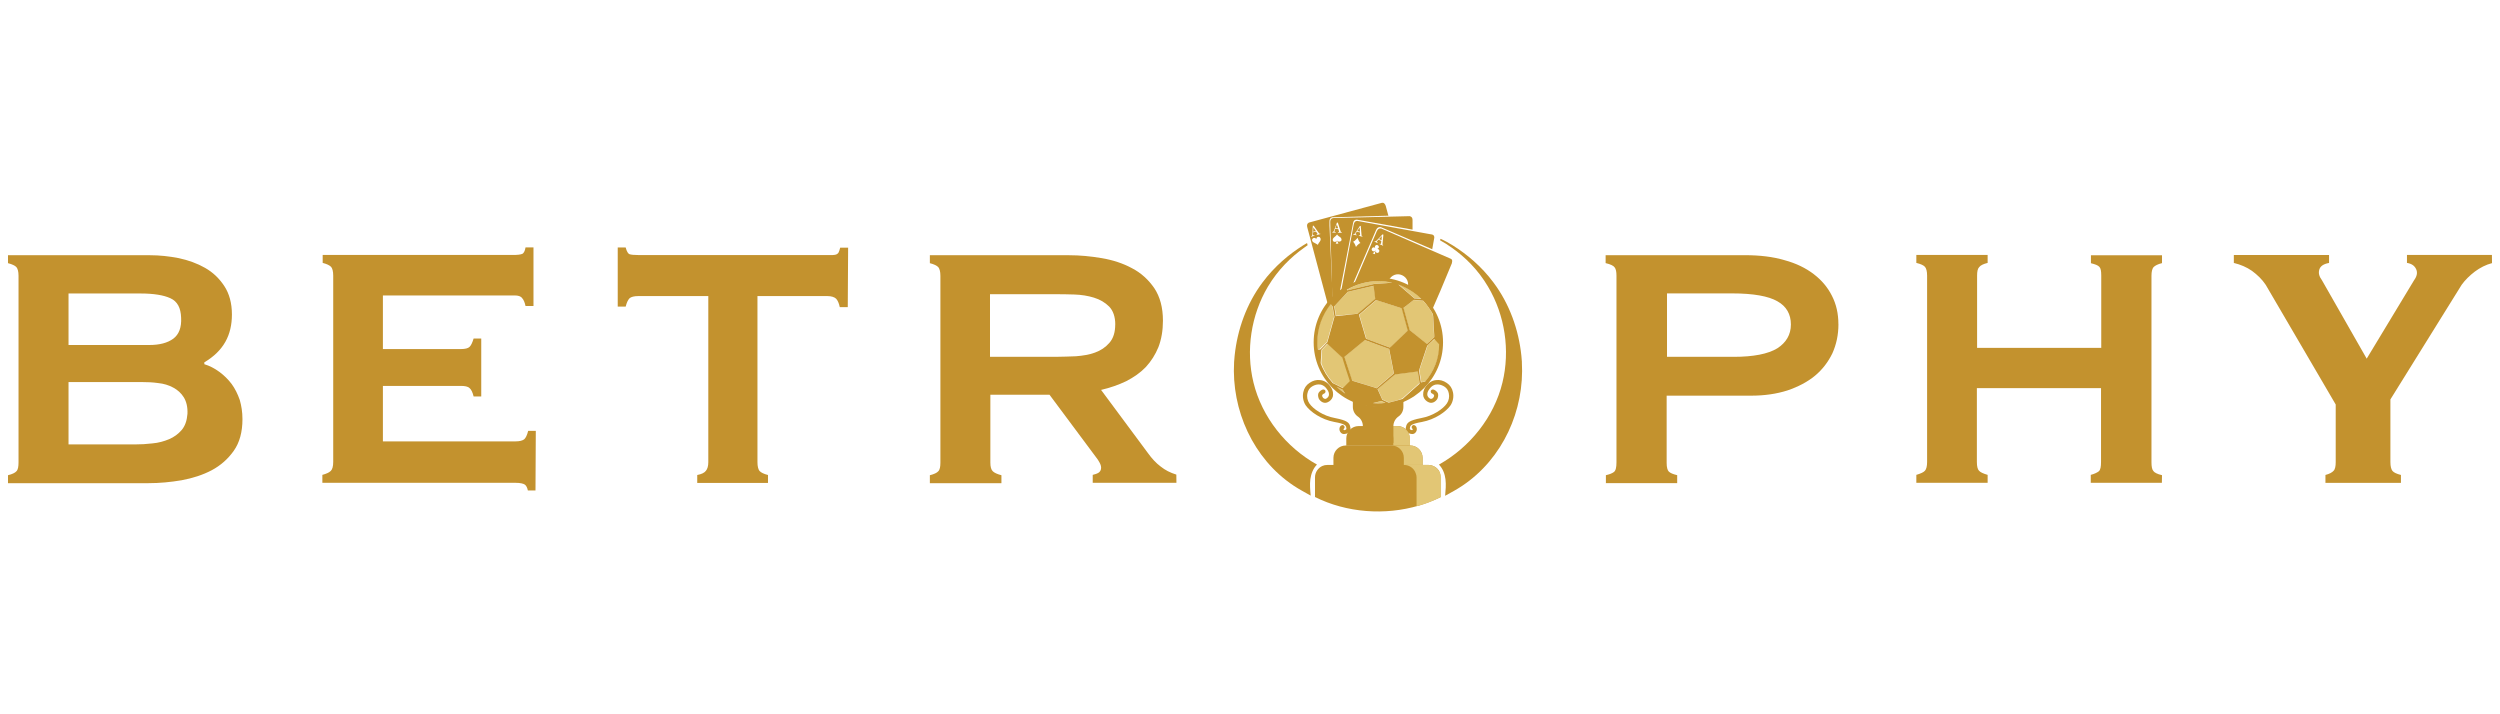 <?xml version="1.0" encoding="UTF-8"?>
<svg id="betrophy" xmlns="http://www.w3.org/2000/svg" width="560" height="160" viewBox="0 0 560 160">
  <defs>
    <style>
      .cls-1 {
        fill: #e2c675;
      }

      .cls-1, .cls-2 {
        stroke-width: 0px;
      }

      .cls-2 {
        fill: #c3922e;
      }
    </style>
  </defs>
  <g>
    <path class="cls-2" d="M54.31,93.9c0,2.88-.65,5.24-1.94,7.07-1.29,1.83-2.95,3.3-4.94,4.36-2.01,1.06-4.24,1.78-6.77,2.25-2.48.42-4.94.65-7.37.65H1.79v-1.78c.94-.23,1.59-.54,1.89-.89.35-.35.47-1.01.47-2.01v-41.77c0-.94-.18-1.59-.47-1.94-.35-.35-.94-.65-1.89-.89v-1.78h31.82c2.13,0,4.24.23,6.42.65,2.18.47,4.12,1.17,5.9,2.18s3.18,2.36,4.31,4.07c1.12,1.71,1.71,3.84,1.71,6.37,0,2.3-.47,4.36-1.47,6.13s-2.53,3.3-4.71,4.59v.42c1.17.35,2.3.94,3.35,1.71s1.94,1.64,2.76,2.71c.77,1.06,1.36,2.25,1.83,3.6.37,1.29.6,2.7.6,4.29ZM40.57,71.16c-.07-2.18-.82-3.65-2.41-4.36-1.52-.7-3.77-1.06-6.72-1.06H15.35v11.54h18.1c2.3,0,4.07-.47,5.36-1.41,1.29-.96,1.88-2.55,1.76-4.73ZM41.99,92.72c.07-1.52-.23-2.76-.82-3.72-.59-.94-1.36-1.64-2.36-2.18s-2.13-.89-3.35-1.01c-1.24-.18-2.48-.23-3.72-.23H15.35v13.97h14.85c1.29,0,2.6-.07,3.95-.23,1.36-.12,2.6-.47,3.72-.94,1.12-.47,2.06-1.17,2.83-2.06.75-.89,1.17-2.08,1.29-3.6Z"/>
    <path class="cls-2" d="M119.95,109.86h-1.71c-.12-.59-.35-1.06-.65-1.29-.3-.23-1.01-.42-2.13-.42h-43.25v-1.78c.89-.23,1.52-.54,1.89-.89.35-.35.54-1.01.54-2.01v-41.75c0-.94-.18-1.59-.47-1.94-.35-.35-.94-.65-1.89-.89v-1.78h42.61c1.01,0,1.64-.07,2.06-.23.35-.12.65-.65.77-1.47h1.78v13.14h-1.78c-.18-.82-.42-1.41-.77-1.78-.3-.42-.89-.59-1.64-.59h-29.54v12.01h17.44c1.01,0,1.64-.18,1.94-.47.35-.3.65-.94.94-1.89h1.71v12.97h-1.71c-.23-.94-.54-1.59-.94-1.89-.35-.35-1.06-.47-1.94-.47h-17.44v12.43h29.64c1.01,0,1.64-.18,2.01-.47.35-.3.65-.94.89-1.89h1.71l-.07,13.35h0Z"/>
    <path class="cls-2" d="M189.89,68.8h-1.78c-.18-.89-.47-1.52-.82-1.89-.35-.35-1.06-.59-1.94-.59h-15.68v37.18c0,1.01.18,1.64.47,2.01.35.35.94.65,1.89.89v1.78h-15.85v-1.78c.94-.18,1.59-.47,1.94-.94.35-.42.54-1.06.54-1.94v-37.2h-15.68c-.94,0-1.59.18-1.94.47-.35.35-.65.94-.89,1.89h-1.78v-13.25h1.78c.23.89.54,1.41.89,1.52s1.01.18,1.94.18h43.56c.28,0,.59-.07.77-.12.23-.12.42-.23.54-.47s.23-.59.35-1.06h1.78l-.08,13.3h0Z"/>
    <path class="cls-2" d="M263.5,108.15h-18.73v-1.78c.47-.12.89-.23,1.29-.47.35-.23.59-.59.59-1.12,0-.35-.12-.77-.35-1.17-.23-.42-.47-.82-.77-1.17l-10.44-14.02h-13.25v15.2c0,.94.18,1.59.54,1.94s1.01.65,1.94.89v1.78h-16.03v-1.78c.94-.23,1.59-.54,1.89-.89.35-.35.47-1.01.47-1.94v-41.84c0-.94-.18-1.59-.47-1.94-.35-.35-.94-.65-1.89-.89v-1.78h31.18c2.41,0,4.83.23,7.31.65,2.48.42,4.78,1.17,6.77,2.25,2.06,1.06,3.72,2.6,5.01,4.47,1.29,1.94,1.94,4.36,1.94,7.31,0,2.18-.35,4.19-1.01,5.9-.7,1.71-1.64,3.18-2.83,4.47-1.24,1.29-2.71,2.3-4.42,3.18-1.71.82-3.6,1.47-5.6,1.94l10.49,14.14c.89,1.24,1.83,2.25,2.83,3,1.01.82,2.18,1.41,3.54,1.83l.02,1.84h0ZM249.82,72.68c0-1.71-.47-3.07-1.36-4-.94-.94-2.06-1.59-3.42-2.01s-2.83-.65-4.36-.7-2.95-.07-4.19-.07h-14.73v14.02h15.08c1.29,0,2.65-.07,4.19-.12,1.52-.12,2.95-.35,4.24-.82,1.29-.47,2.36-1.17,3.23-2.18.9-1.01,1.31-2.41,1.31-4.12Z"/>
    <path class="cls-2" d="M411.81,72.62c0,2.41-.47,4.54-1.36,6.53-.94,1.94-2.25,3.65-3.89,5.01-1.71,1.41-3.77,2.48-6.18,3.3-2.41.77-5.13,1.17-8.13,1.17h-18.92v15.05c0,1.01.18,1.64.47,1.94.35.35.94.59,1.89.82v1.78h-15.97v-1.78c.82-.18,1.41-.42,1.78-.7.42-.3.59-1.01.59-2.18v-41.79c0-.89-.12-1.52-.42-1.89-.23-.35-.94-.7-2.01-.94v-1.78h31.18c3.35,0,6.3.35,8.9,1.12,2.6.7,4.78,1.78,6.53,3.12,1.78,1.36,3.12,2.95,4.07,4.83.99,1.91,1.46,4.04,1.46,6.38ZM401.16,72.68c0-2.3-1.01-4.07-3-5.18-2.01-1.17-5.43-1.78-10.19-1.78h-14.56v14.21h14.96c4.42,0,7.66-.65,9.72-1.89,2.01-1.29,3.07-3.07,3.07-5.36Z"/>
    <path class="cls-2" d="M484.25,108.15h-15.92v-1.78c.89-.23,1.47-.54,1.83-.82.35-.35.47-1.01.47-2.06v-16.55h-27.81v16.55c0,1.01.18,1.64.47,1.94.3.35.94.65,1.94.94v1.78h-15.97v-1.78c1.01-.3,1.64-.59,1.94-.94s.47-1.01.47-1.94v-41.77c0-.94-.18-1.59-.47-1.94-.3-.35-.94-.65-1.94-.89v-1.78h15.97v1.78c-.94.23-1.59.54-1.89.94-.35.35-.47,1.01-.47,1.89v16.2h27.81v-16.2c0-1.01-.12-1.64-.42-1.94-.3-.35-.94-.59-1.89-.82v-1.78h15.92v1.76c-.94.23-1.52.54-1.89.89-.3.35-.47,1.01-.47,1.94v41.79c0,.94.12,1.59.42,1.94.23.35.89.7,1.94.94l-.03,1.71h0Z"/>
    <path class="cls-2" d="M558.21,58.94c-1.36.35-2.65,1.01-3.84,1.89-1.17.89-2.18,1.89-2.95,2.95l-15.97,25.69v14.02c0,1.01.18,1.64.47,2.01.3.35.94.65,1.89.89v1.78h-16.91v-1.78c.89-.23,1.47-.54,1.83-.94.35-.35.47-1.06.47-1.94v-12.9l-15.68-26.81c-.82-1.24-1.89-2.25-3.07-3.12-1.17-.82-2.53-1.41-4.07-1.78v-1.78h21.33v1.78c-1.24.23-1.94.7-2.18,1.47-.23.77-.07,1.52.59,2.41l10.02,17.56,10.61-17.56c.65-.89.82-1.71.47-2.48-.35-.77-1.01-1.24-2.06-1.41v-1.78h19.03l.02,1.81h0Z"/>
  </g>
  <g>
    <g>
      <g>
        <g>
          <path class="cls-2" d="M315.89,97.15c.12,0,.23.07.35.07.54.07,1.01-.35,1.12-.94.07-.54-.18-.94-.59-1.06-.23-.07-.47.12-.54.35-.07.23.07.42.23.54,0,.07,0,.12-.07.18l-.07.07c-.12,0-.35-.07-.47-.18-.07-.12-.07-.23,0-.47v-.07c.12-.3.23-.7,2.65-1.12,2.95-.54,5.43-2.3,6.42-3.72.54-.82.77-1.94.54-2.95-.18-.89-.65-1.59-1.36-2.06-.77-.54-1.64-.77-2.41-.65-.89.07-1.71.59-2.3,1.41-.7,1.01-.65,1.83-.54,2.3.18.59.65,1.06,1.24,1.29.77.3,1.52-.18,1.89-.82.23-.54.18-.94.12-1.17-.23-.59-.89-.89-1.01-.89-.23-.07-.54.07-.59.3-.07.23.07.54.3.59.12.07.35.18.42.35,0,.07.07.18-.07.42-.12.3-.47.47-.7.42-.35-.12-.59-.42-.7-.7-.12-.42,0-.94.42-1.47,1.17-1.71,2.83-.94,3.42-.54.47.3.82.82.94,1.47.18.77,0,1.64-.42,2.25-.82,1.24-3.12,2.83-5.78,3.3-2.76.54-3.12,1.06-3.35,1.78v.07c-.18.47-.12.94.12,1.24.12.02.35.25.77.44Z"/>
          <path class="cls-2" d="M301.51,97.15c-.12,0-.23.07-.35.07-.54.07-1.01-.35-1.12-.94-.07-.54.18-.94.59-1.06.23-.07.47.12.54.35.07.23-.07.42-.23.54,0,.07,0,.12.07.18l.07.07c.12,0,.35-.07.47-.18.07-.12.07-.23,0-.47v-.07c-.12-.3-.23-.7-2.65-1.12-2.95-.54-5.43-2.3-6.42-3.72-.54-.82-.77-1.94-.54-2.95.18-.89.65-1.59,1.36-2.06.77-.54,1.64-.77,2.41-.65.89.07,1.71.59,2.3,1.41.7,1.01.65,1.83.54,2.3-.18.59-.65,1.06-1.24,1.29-.77.3-1.52-.18-1.89-.82-.23-.54-.18-.94-.12-1.17.23-.59.89-.89,1.01-.89.23-.07.54.07.59.3.07.23-.07.54-.3.59-.12.07-.35.18-.42.35,0,.07-.07.18.07.42.12.3.47.47.7.42.35-.12.59-.42.7-.7.12-.42,0-.94-.42-1.47-1.17-1.71-2.83-.94-3.42-.54-.47.3-.82.82-.94,1.47-.18.77,0,1.64.42,2.25.82,1.24,3.12,2.83,5.78,3.3,2.76.54,3.12,1.06,3.35,1.78v.07c.18.47.12.94-.12,1.24-.13.02-.37.25-.77.44Z"/>
          <path class="cls-2" d="M313.06,95.44h-8.73c-1.52,0-2.76,1.24-2.76,2.76v1.64h14.21v-1.64c0-1.54-1.19-2.76-2.71-2.76Z"/>
          <path class="cls-1" d="M313.06,95.44h-3.72c1.52,0,2.76,1.24,2.76,2.76v1.64h3.72v-1.64c-.05-1.54-1.24-2.76-2.76-2.76Z"/>
          <path class="cls-2" d="M315.89,99.79h-14.44c-1.52,0-2.76,1.24-2.76,2.76v1.64h19.97v-1.64c0-1.52-1.24-2.76-2.76-2.76Z"/>
          <path class="cls-1" d="M315.89,99.79h-4.19c1.52,0,2.76,1.24,2.76,2.76v1.64h4.19v-1.64c0-1.52-1.24-2.76-2.76-2.76Z"/>
          <g>
            <g>
              <path class="cls-2" d="M340.91,81.11c-.03-.47-.07-.94-.12-1.42-.6-5.86-2.68-11.63-6.22-16.37-2.76-3.72-6.02-6.37-9.08-8.31-.94-.59-1.89-1.12-2.83-1.52l-.07.35c.89.47,1.71,1.01,2.6,1.64,2.95,2.06,5.9,4.94,8.13,8.73,3.79,6.38,4.99,14.28,3.23,21.48-1.89,7.77-7.29,14.49-14.23,18.38.87.87,1.32,2.08,1.47,3.3s.03,2.46-.08,3.69c1.29-.72,2.6-1.41,3.82-2.23,9.11-6.08,13.99-16.94,13.37-27.71Z"/>
              <path class="cls-2" d="M295.01,104.07c-6.95-3.89-12.33-10.61-14.23-18.38-1.76-7.2-.55-15.1,3.23-21.48,2.25-3.77,5.18-6.65,8.13-8.73.27-.2.52-.37.77-.55l-.13-.49c-.3.18-.62.37-.92.55-3.07,1.94-6.3,4.59-9.08,8.31-3.54,4.74-5.61,10.51-6.22,16.37-.05.47-.08.94-.12,1.42-.62,10.77,4.26,21.65,13.34,27.7,1.22.82,2.55,1.51,3.82,2.23-.12-1.22-.23-2.46-.08-3.69.17-1.19.62-2.41,1.49-3.27Z"/>
            </g>
            <path class="cls-2" d="M321.18,104.45c-.35-.18-.77-.3-1.17-.3h-22.69c-.42,0-.77.07-1.12.23-.94.42-1.64,1.41-1.64,2.53v4.42c3.55,1.78,7.47,2.81,11.43,3.13,3.97.32,8.01-.08,11.85-1.21,1.64-.49,3.25-1.11,4.79-1.86-.02-.94,0-1.86,0-2.8,0-.54-.08-1.16,0-1.69.1-1.11-.49-1.99-1.44-2.46Z"/>
          </g>
        </g>
        <path class="cls-2" d="M302.92,89.71c.07.12.12.18.12.18h0v1.29c0,.82.42,1.64,1.12,2.13.7.47,1.12,1.29,1.12,2.13v3.77h6.84v-3.77c0-.82.42-1.64,1.12-2.13.7-.47,1.12-1.29,1.12-2.13v-1.29h0s.07-.07.12-.18c-1.06.47-2.18.82-3.42,1.06-2.97.54-5.61.13-8.14-1.06Z"/>
      </g>
      <g>
        <path class="cls-1" d="M297.26,76.57h0l1.59-5.66h0l-.42-2.36h0l-.35-.42-.07-.07c-1.89,2.36-3,5.31-3,8.55,0,.54.07,1.06.12,1.59l.54-.07.07-.07.07-.07.35-.35,1.11-1.07ZM304.16,70.27l1.24-1.06,2.71-2.3-.23-1.78-.12-1.12h0l-5.83,1.36h0l-3,3.18.35,2.18,4.88-.47ZM307.81,63.6l2.65-.18,1.47-.12c-1.01-.23-2.06-.35-3.12-.35-2.53,0-4.94.7-7.02,1.94l.12.12,5.9-1.41ZM316.83,66.79h.3l1.29.12c-1.47-1.41-3.18-2.53-5.18-3.23l1.36,1.17,2.23,1.94ZM306.1,75.92l5.31,1.94h0l.23-.18,3.77-3.6h0l-1.36-5.01-.18-.07-5.55-1.78h0l-3.84,3.3,1.36,4.59.25.8h0ZM300.74,87.29h0l-1.36-.65c.59.59,1.24,1.06,1.94,1.52l-.3-.42-.28-.45ZM316.64,67.2h0l-1.29,1.01-1.01.77.12.35,1.29,4.66h0l3.84,3.07,1.64-1.52h0v-.42h0l-.23-4.19-.07-.54c-.59-1.12-1.29-2.13-2.13-3h0l-1.94-.18h-.22ZM321.42,75.92h0l-1.17,1.01-.47.47-1.36,4.07-.47,1.47h0l.42,2.65h.07l.89-.18c1.89-2.3,3.12-5.18,3.18-8.36l-1.09-1.12ZM300.86,80.22h0l-3.42-3.23-1.17,1.24-.12.12-.18,3c.59,1.64,1.52,3.18,2.71,4.47h0l2.25,1.12h0l1.64-1.52.07-.07-.94-2.88-.84-2.25ZM317.6,83.17h-.12l-4.94.65-.23.18-3.72,3.12.3.65.77,1.71h0l1.41.65h0c1.06-.18,2.13-.47,3.07-.89l1.06-.94,2.76-2.48h0l-.35-2.66h0ZM307.51,90.31c.42.07.82.07,1.24.07.54,0,1.06-.07,1.59-.12l-.89-.42-1.94.47ZM308.35,86.94h0l.12-.12h0l3.35-2.88h0l.18-.18.18-.18-1.06-5.43-2.6-.94-2.83-1.06-4.59,3.77,1.71,5.31,4.83,1.47.7.23Z"/>
        <path class="cls-2" d="M308.75,62.19c-8.01,0-14.49,6.48-14.49,14.49s6.48,14.49,14.49,14.49,14.49-6.48,14.49-14.49-6.47-14.49-14.49-14.49ZM319.24,85.47l-.89.18h-.07l-.42-2.65h0l.47-1.47,1.36-4.07.47-.47,1.12-1.06.07.07,1.01,1.12c.02,3.17-1.17,6.05-3.12,8.34ZM311.05,90.19h0l-1.41-.65h0l-.77-1.71-.3-.65,3.72-3.12.23-.18,4.94-.65h.12l.42,2.71h0l-2.76,2.48-1.06.94c-1.01.3-2.06.59-3.13.84ZM299.39,86.64l1.36.65h0l.3.47.3.42c-.72-.47-1.37-1.01-1.96-1.54ZM300.79,86.94h0l-2.25-1.12h0c-1.17-1.29-2.13-2.83-2.71-4.47l.18-3,.12-.12,1.17-1.24,3.42,3.18v.07h0l.7,2.25.94,2.88-.07.07-1.51,1.51ZM295.2,78.28c-.07-.54-.12-1.06-.12-1.59,0-3.23,1.12-6.18,3-8.55l.07.07.35.42h0l.42,2.36h0l-1.59,5.66h0l-1.12,1.17-.35.35-.07.07-.07.07-.52-.03ZM301.87,65.38h0l5.83-1.36h0l.12,1.12.23,1.78-2.71,2.3-1.24,1.06-4.89.54-.35-2.18,3.02-3.25ZM308.75,62.97c1.06,0,2.13.12,3.12.35l-1.47.12-2.65.18-5.95,1.41-.12-.12c2.13-1.24,4.54-1.94,7.07-1.94ZM318.84,67.37c.82.89,1.52,1.94,2.13,3l.07.54.23,4.19h0v.42h0l-1.64,1.52-3.84-3.07h0l-1.29-4.66-.12-.35,1.01-.77,1.29-1.01h.18l1.98.18h0ZM305.99,75.87l-.23-.77-1.36-4.59,3.84-3.3h0l5.55,1.78.18.07,1.36,5.01h0l-3.77,3.6-.23.18h0l-5.33-1.98h0ZM317.13,66.85h-.3l-2.25-1.94-1.36-1.17c1.94.7,3.72,1.78,5.18,3.23l-1.27-.12ZM301.15,79.94l4.59-3.77,2.83,1.06,2.6.94,1.06,5.43-.18.18-.18.18h0l-3.35,2.88h0l-.07.07-.07.07-.65-.23-4.83-1.47-1.74-5.33ZM309.46,89.82l.89.42c-.54.07-1.06.12-1.59.12-.42,0-.82,0-1.24-.07l1.94-.47Z"/>
      </g>
    </g>
    <path class="cls-1" d="M321.18,104.45c-.35-.18-.77-.3-1.17-.3h-5.48c1.17,0,2.25.77,2.6,1.89.12.3.18.59.18.89v6.47l1.24-.35c1.47-.47,2.88-1.06,4.24-1.71v-4.42c-.07-1.11-.72-2.06-1.61-2.46Z"/>
  </g>
  <g>
    <polygon class="cls-2" points="309.46 53.8 309.54 52.86 308.89 53.55 309.46 53.8"/>
    <path class="cls-2" d="M325.26,58.22c-.07-.12-.2-.22-.32-.27-.23-.12-15.48-6.74-15.48-6.74,0,0-.65-.3-1.06.59l-5.14,11.98c1.61-.64,3.37-.99,5.21-.99.87,0,1.71.08,2.55.23.02-.07.03-.13.05-.2.54-1.17,1.83-1.71,3-1.17,1.14.52,1.61,1.74,1.21,2.88,2.14,1.17,3.95,2.87,5.24,4.91.05,0,.1-.02.15-.02h.12l1.89-4.36,2.53-6.07c.1-.39.1-.62.05-.79ZM308.94,56.38c-.12.23-.35.35-.59.23-.17-.08-.25-.23-.25-.4-.12.37-.1.69-.07.75l-.27-.1-.3-.12s.34-.17.64-.57c0-.05,0-.08.02-.13-.12.23-.35.35-.59.23s-.35-.35-.23-.59.35-.35.59-.23c.07,0,.12.07.18.12-.12-.12-.12-.3-.07-.42.12-.23.35-.35.59-.23.23.12.35.35.23.59-.07.12-.18.18-.3.23.07,0,.12.07.18.07.23.05.35.34.23.57ZM309.69,54.81c.03.07.13.1.15.12l-.05.1-.79-.35.05-.1c.07.03.13.05.18.05s.12-.02.12-.07c.02-.08.07-.59.07-.59l-.65-.3c-.05.05-.25.27-.35.42-.03.07,0,.1.03.15.05.05.1.08.17.12l-.05.1-.7-.34.05-.1s.07.02.1.03c.03,0,.12.02.22-.05.1-.05,1.27-1.31,1.46-1.51l.18.08s-.22,2.08-.2,2.09c0,.07,0,.1.02.13Z"/>
  </g>
  <g>
    <polygon class="cls-2" points="304.04 51.74 304.65 51.89 304.56 50.94 304.04 51.74"/>
    <path class="cls-2" d="M321.08,52.68c-.18-.18-.52-.18-.77-.23-.32-.07-15.55-2.83-16.17-2.95,0,0-.72-.18-.9.75l-2.81,14.88c.75-.5,1.66-.89,2.5-1.24l5.31-12.38c.35-.84,1.09-.62,1.09-.62l11.49,4.94s.42-2.35.42-2.36c.07-.23.07-.59-.15-.79ZM303.74,55.33s-.23-.82-.65-1.17c.47-.18,1.01-.89,1.01-.89,0,0,.23.82.65,1.17-.47.12-1.01.84-1.01.89ZM305.2,53.03l-.84-.2.03-.12c.07.02.13.03.18.02s.1-.03.1-.08c0-.08-.05-.59-.05-.59l-.7-.17c-.03.07-.2.3-.27.49-.02.07.02.1.07.15.05.03.12.05.18.08l-.03.12-.75-.2.03-.12s.07.02.12.02.12-.02.2-.08,1.01-1.52,1.16-1.76l.18.05s.17,2.08.18,2.11c0,.03.02.07.05.1.05.05.15.08.17.08l-.02.1Z"/>
  </g>
  <g>
    <polygon class="cls-2" points="299.12 51.14 299.75 51.15 299.45 50.25 299.12 51.14"/>
    <path class="cls-2" d="M316.06,48.54c-.18-.12-.3-.12-.3-.12l-17.02.42s-.77-.05-.77.89l.47,17.11c.52-.5,1.07-.97,1.66-1.39l3-15.53c.15-.77.72-.74.99-.69,3.38.59,12.32,2.21,12.32,2.21v-2.08c.02-.47-.15-.7-.34-.82ZM300.44,53.92c-.17.23-.67.34-.92-.08.08.42.34.74.27.74h-.6s.2-.3.27-.72c-.2.47-.75.35-.85.13-.18-.3-.07-.59.3-.89.42-.3.59-.59.59-.59,0,0,.18.3.59.54.37.22.49.57.37.87ZM300.54,52.14l-.85-.02v-.12c.08,0,.13,0,.18-.02.05-.02.1-.05.08-.1-.02-.07-.17-.57-.17-.57l-.72-.02c-.02.07-.12.35-.15.54,0,.07.03.1.1.13s.12.03.2.03v.12l-.77-.02v-.12s.07,0,.12-.02.12-.03.18-.13c.07-.08.65-1.71.74-1.96l.2.02s.62,1.99.64,2.01c.02.03.03.07.07.08.07.03.15.05.18.05l-.03.1Z"/>
  </g>
  <g>
    <polygon class="cls-2" points="294.19 50.95 294.14 51.91 294.74 51.74 294.19 50.95"/>
    <path class="cls-2" d="M298.5,48.67l12.38-.35h.12l-.59-2.18c-.07-.23-.18-.42-.3-.54-.12-.12-.23-.18-.35-.18h-.18l-16.32,4.42s-.7.18-.42,1.12l4.54,17.01c.35-.42.74-.84,1.14-1.21l-.72-16.2v-.89c-.05-.96.7-1.01.7-1.01ZM293.72,52.91s.07-.03.1-.05.1-.07.13-.18c.03-.1.1-1.83.12-2.09l.18-.05s1.19,1.71,1.22,1.73c.02.02.05.05.08.07.07.02.17,0,.18-.02l.02.12-.82.23-.03-.12c.07-.02.13-.05.17-.07.05-.03.08-.08.05-.12-.05-.07-.34-.49-.34-.49l-.7.2c0,.07-.02.37.02.55.02.07.07.08.13.1s.12,0,.2-.03l.03.12-.75.22v-.12ZM295.62,54.15c-.3.35-.42.7-.42.7,0,0-.3-.23-.7-.42-.47-.18-.65-.47-.59-.77s.59-.59.94-.12c.07-.59.65-.59.82-.35.23.25.23.6-.05.96Z"/>
  </g>
</svg>